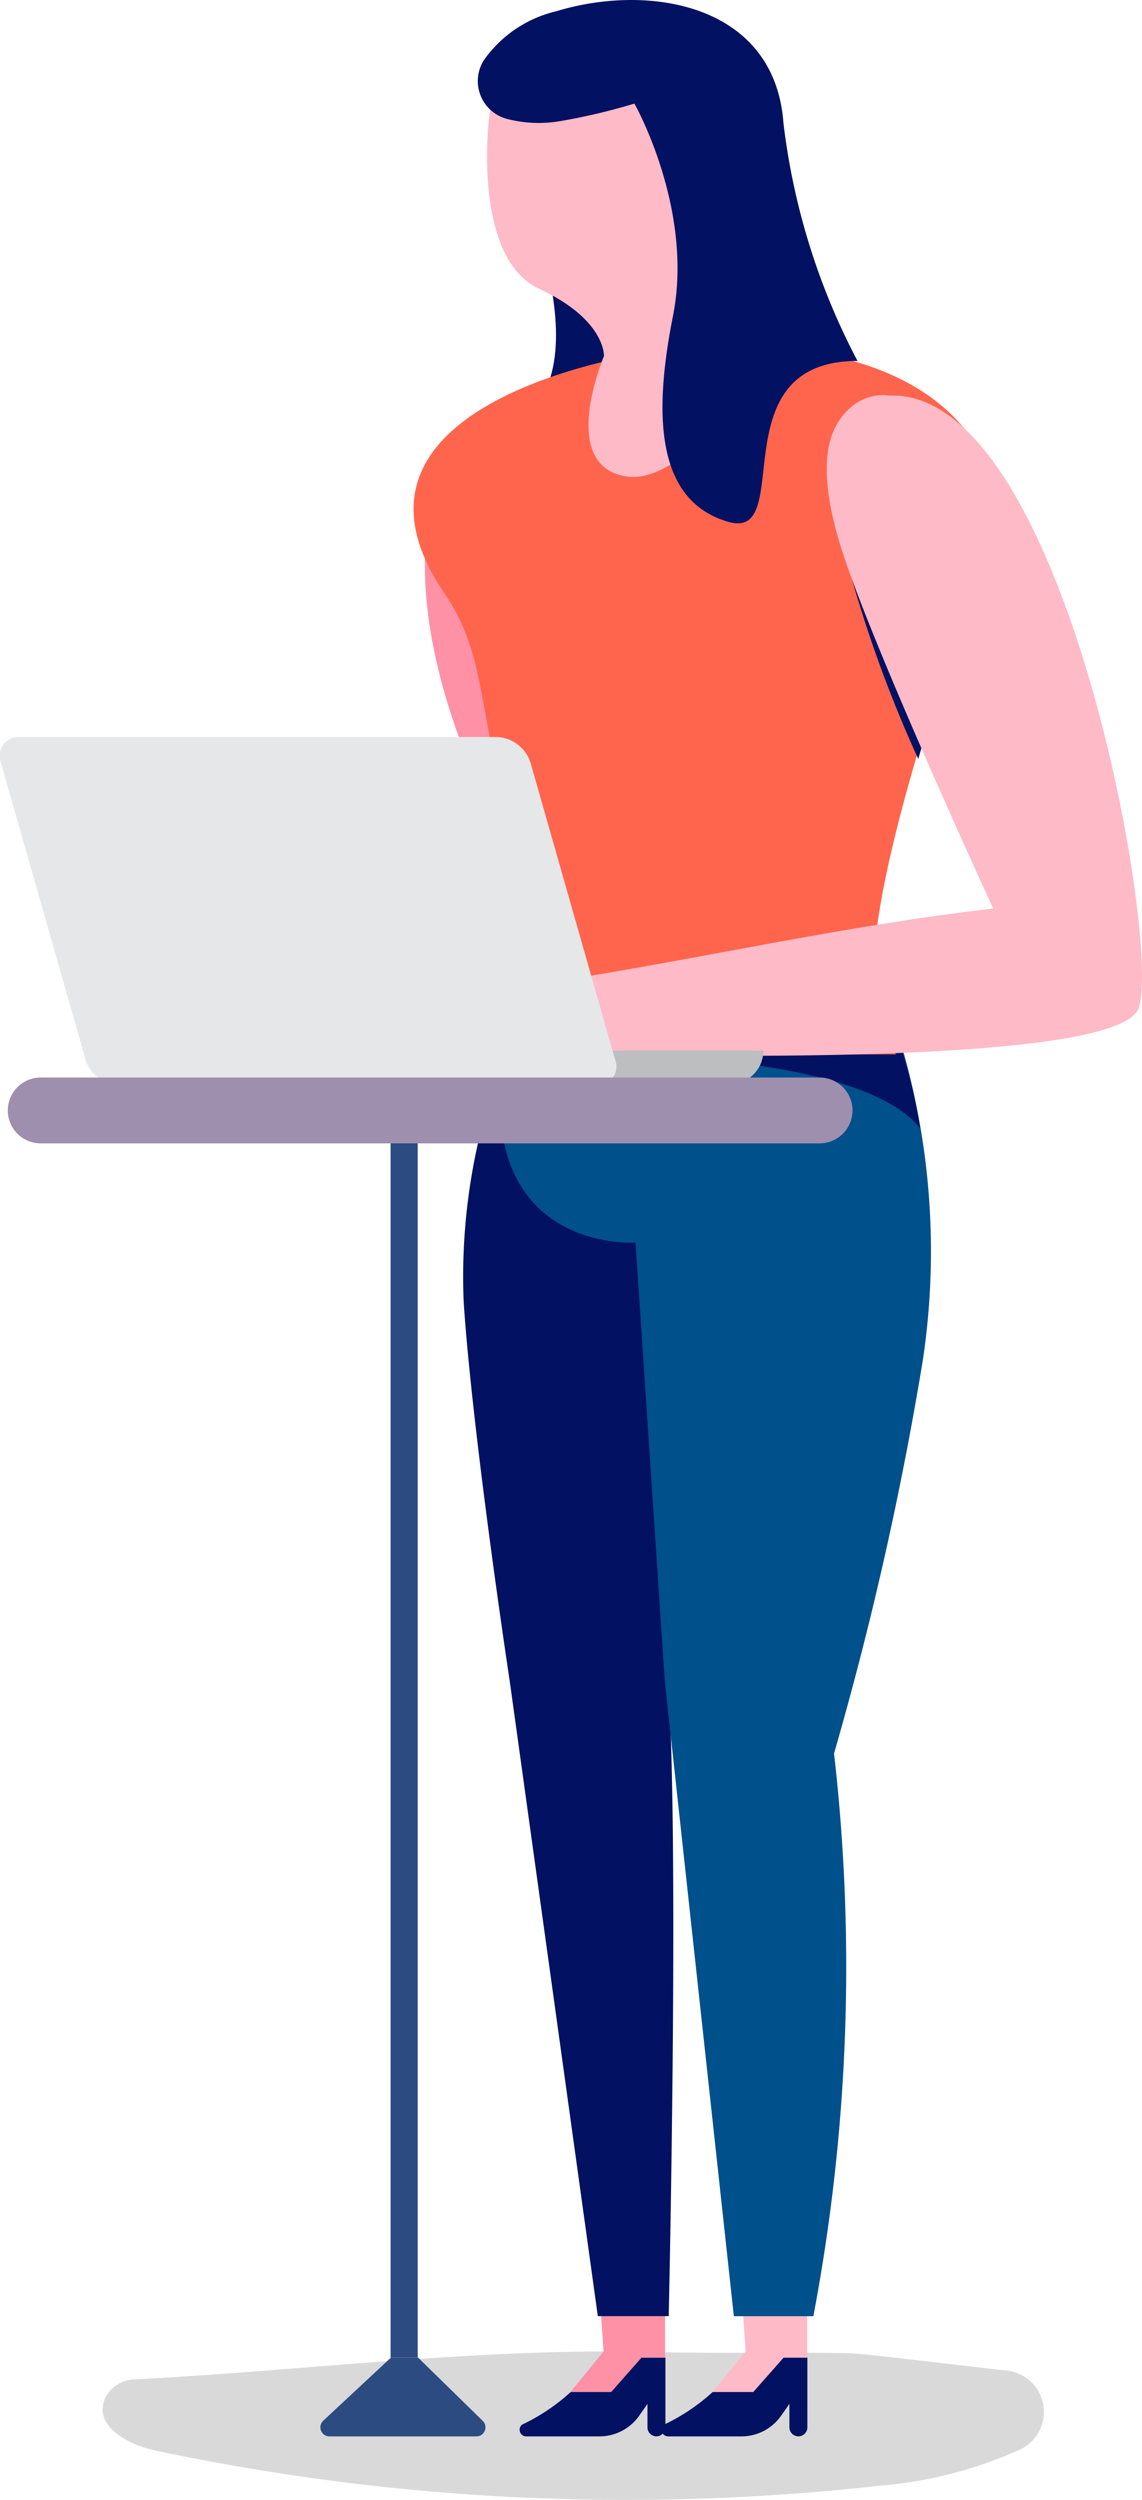 <svg id="Group_1789" data-name="Group 1789" xmlns="http://www.w3.org/2000/svg" width="48" height="105" viewBox="0 0 48 105">
  <path id="Path_1148" data-name="Path 1148" d="M-1234.912,1000.411a1.4,1.4,0,0,0-1.184.75c-.576,1.145.9,1.981,2.046,2.224a95.354,95.354,0,0,0,30.439,1.492,17.846,17.846,0,0,0,6.021-1.558,1.747,1.747,0,0,0-.6-3.277c-2.729-.308-6.059-.72-6.625-.731-2.743-.059-5.477.02-8.218-.052C-1220.272,999.068-1227.69,1000.037-1234.912,1000.411Z" transform="translate(1240.537 -900.469)" opacity="0.15" style="mix-blend-mode: multiply;isolation: isolate"/>
  <rect id="Rectangle_1302" data-name="Rectangle 1302" width="1.141" height="52.092" transform="translate(16.417 46.931)" fill="#2c4b80"/>
  <path id="Path_1149" data-name="Path 1149" d="M-1178.338,1002.888a8.216,8.216,0,0,0,3.3-2.818h2.729V1003a.378.378,0,0,1-.377.378h0a.378.378,0,0,1-.377-.378v-.987l-.349.5a2.039,2.039,0,0,1-1.668.867h-3.077a.279.279,0,0,1-.27-.352h0A.281.281,0,0,1-1178.338,1002.888Z" transform="translate(1200.277 -901.047)" fill="#031162"/>
  <path id="Path_1150" data-name="Path 1150" d="M-1171.488,995.405h1.713l1.277-1.447h.987v-2.741h-2.758l.174,2.48Z" transform="translate(1195.464 -894.935)" fill="#fe91a6"/>
  <path id="Path_1151" data-name="Path 1151" d="M-1158.742,1002.888a8.222,8.222,0,0,0,3.3-2.818h2.729V1003a.378.378,0,0,1-.378.378h0a.378.378,0,0,1-.377-.378v-.987l-.349.5a2.037,2.037,0,0,1-1.668.867h-3.077a.279.279,0,0,1-.27-.352h0A.279.279,0,0,1-1158.742,1002.888Z" transform="translate(1186.648 -901.047)" fill="#031162"/>
  <path id="Path_1152" data-name="Path 1152" d="M-1151.892,995.405h1.713l1.277-1.447h.987v-2.741h-2.758l.174,2.48Z" transform="translate(1181.84 -894.935)" fill="#febac7"/>
  <path id="Path_1153" data-name="Path 1153" d="M-1182.486,694.827s4.519,8.259,2,11.894,2.864,2.659,2.864,2.659,2.966-7.7.645-12.023S-1182.486,694.827-1182.486,694.827Z" transform="translate(1203.092 -689.751)" fill="#031162"/>
  <path id="Path_1154" data-name="Path 1154" d="M-1184.312,822.277A25.566,25.566,0,0,0-1186.178,833c.378,5.653,1.937,15.927,1.937,15.927l3.7,26.653h2.98s.449-19.609-.021-26.653l.326-26.654Z" transform="translate(1205.668 -778.298)" fill="#031162"/>
  <path id="Path_1155" data-name="Path 1155" d="M-1218.974,748.263s-2.11,6.155,5.056,17.443c0,0-13.918,2.565-15.6,3.016a2.542,2.542,0,0,0-1.763,2.281h21.635Z" transform="translate(1237.123 -726.976)" fill="#fe91a6"/>
  <path id="Path_1156" data-name="Path 1156" d="M-1180.505,822.277h16.7a30.835,30.835,0,0,1,.878,13.134,142.591,142.591,0,0,1-3.735,16.535,78.7,78.7,0,0,1-.869,23.637h-3.342l-2.9-26.653-1.232-18.439S-1181.966,830.956-1180.505,822.277Z" transform="translate(1201.718 -778.298)" fill="#00508c"/>
  <path id="Path_1157" data-name="Path 1157" d="M-1163.4,822.277h-16.7c-.007.044-.013.086-.02.129h4.213s10.818-.045,13.261,3.118A22.575,22.575,0,0,0-1163.4,822.277Z" transform="translate(1201.319 -778.128)" fill="#031162"/>
  <path id="Path_1158" data-name="Path 1158" d="M-1181.616,726.433s-14.446,1.913-8.854,10.137c1.619,2.381,1.413,4.286,2.511,8.882a19.647,19.647,0,0,1-.211,10.5h16.7c-3.791-3.408,4.825-22.187,4.024-24.276C-1170.189,724.526-1181.616,726.433-1181.616,726.433Z" transform="translate(1209.14 -711.667)" fill="#ff654d"/>
  <path id="Path_1159" data-name="Path 1159" d="M-1134.417,751.364a53.465,53.465,0,0,0,3.335,9.623c.529-1.819,1.1-3.626,1.625-5.27Z" transform="translate(1169.678 -729.109)" fill="#031162"/>
  <path id="Path_1160" data-name="Path 1160" d="M-1172.346,733.129a2.08,2.08,0,0,0-1.779.609c-.964.93-1.21,2.567-.4,5.393,1.09,3.814,6.511,15.541,6.511,15.541-6.209.716-11.891,2.031-18.164,3.026-5.889.453-6.475,3.031-6.475,3.031h6.1s23.55.857,24.641-1.851C-1160.9,756.357-1165,732.879-1172.346,733.129Z" transform="translate(1209.76 -716.512)" fill="#febac7"/>
  <path id="Path_1161" data-name="Path 1161" d="M-1182.648,687.341s-.678,5.763,2.119,7.055,2.724,2.825,2.724,2.825-1.966,4.595.932,5.056,6.971-6.358,6.971-6.358-2.535.851-2.745-1.4.654-7.946-.595-9.47S-1182.157,682-1182.648,687.341Z" transform="translate(1203.192 -682.265)" fill="#febac7"/>
  <path id="Path_1162" data-name="Path 1162" d="M-1183.632,681.784a1.642,1.642,0,0,0,1.019,2.474,5.306,5.306,0,0,0,2.177.085,25.689,25.689,0,0,0,3.134-.739s2.515,4.431,1.619,8.932-.557,7.8,2.325,8.634-.454-6.756,5.434-6.756a28.657,28.657,0,0,1-3.114-10c-.37-4.99-5.636-5.882-9.552-4.687A5.17,5.17,0,0,0-1183.632,681.784Z" transform="translate(1203.967 -679.253)" fill="#031162"/>
  <g id="Group_1550" data-name="Group 1550" transform="translate(0 30.953)">
    <path id="Rectangle_1303" data-name="Rectangle 1303" d="M0,0H24.861a0,0,0,0,1,0,0V0a1.418,1.418,0,0,1-1.418,1.418H0a0,0,0,0,1,0,0V0A0,0,0,0,1,0,0Z" transform="translate(7.225 13.172)" fill="#bcbec0"/>
    <path id="Path_1163" data-name="Path 1163" d="M-1225.081,794.2h-20.081a1.556,1.556,0,0,1-1.4-1.088l-3.552-12.458a.793.793,0,0,1,.778-1.088h20.081a1.556,1.556,0,0,1,1.4,1.088l3.552,12.458A.793.793,0,0,1-1225.081,794.2Z" transform="translate(1250.156 -779.564)" fill="#e6e7e8"/>
  </g>
  <path id="Path_1164" data-name="Path 1164" d="M-1214.974,828.63h-32.738a1.383,1.383,0,0,1-1.383-1.383h0a1.383,1.383,0,0,1,1.383-1.383h32.738a1.383,1.383,0,0,1,1.383,1.383h0A1.383,1.383,0,0,1-1214.974,828.63Z" transform="translate(1249.423 -780.606)" fill="#9e8fae"/>
  <path id="Path_1165" data-name="Path 1165" d="M-1202.957,1000.07l-2.846,2.651a.381.381,0,0,0,.259.659h6.177a.38.38,0,0,0,.266-.653l-2.717-2.657Z" transform="translate(1219.39 -901.047)" fill="#2c4b80"/>
</svg>
